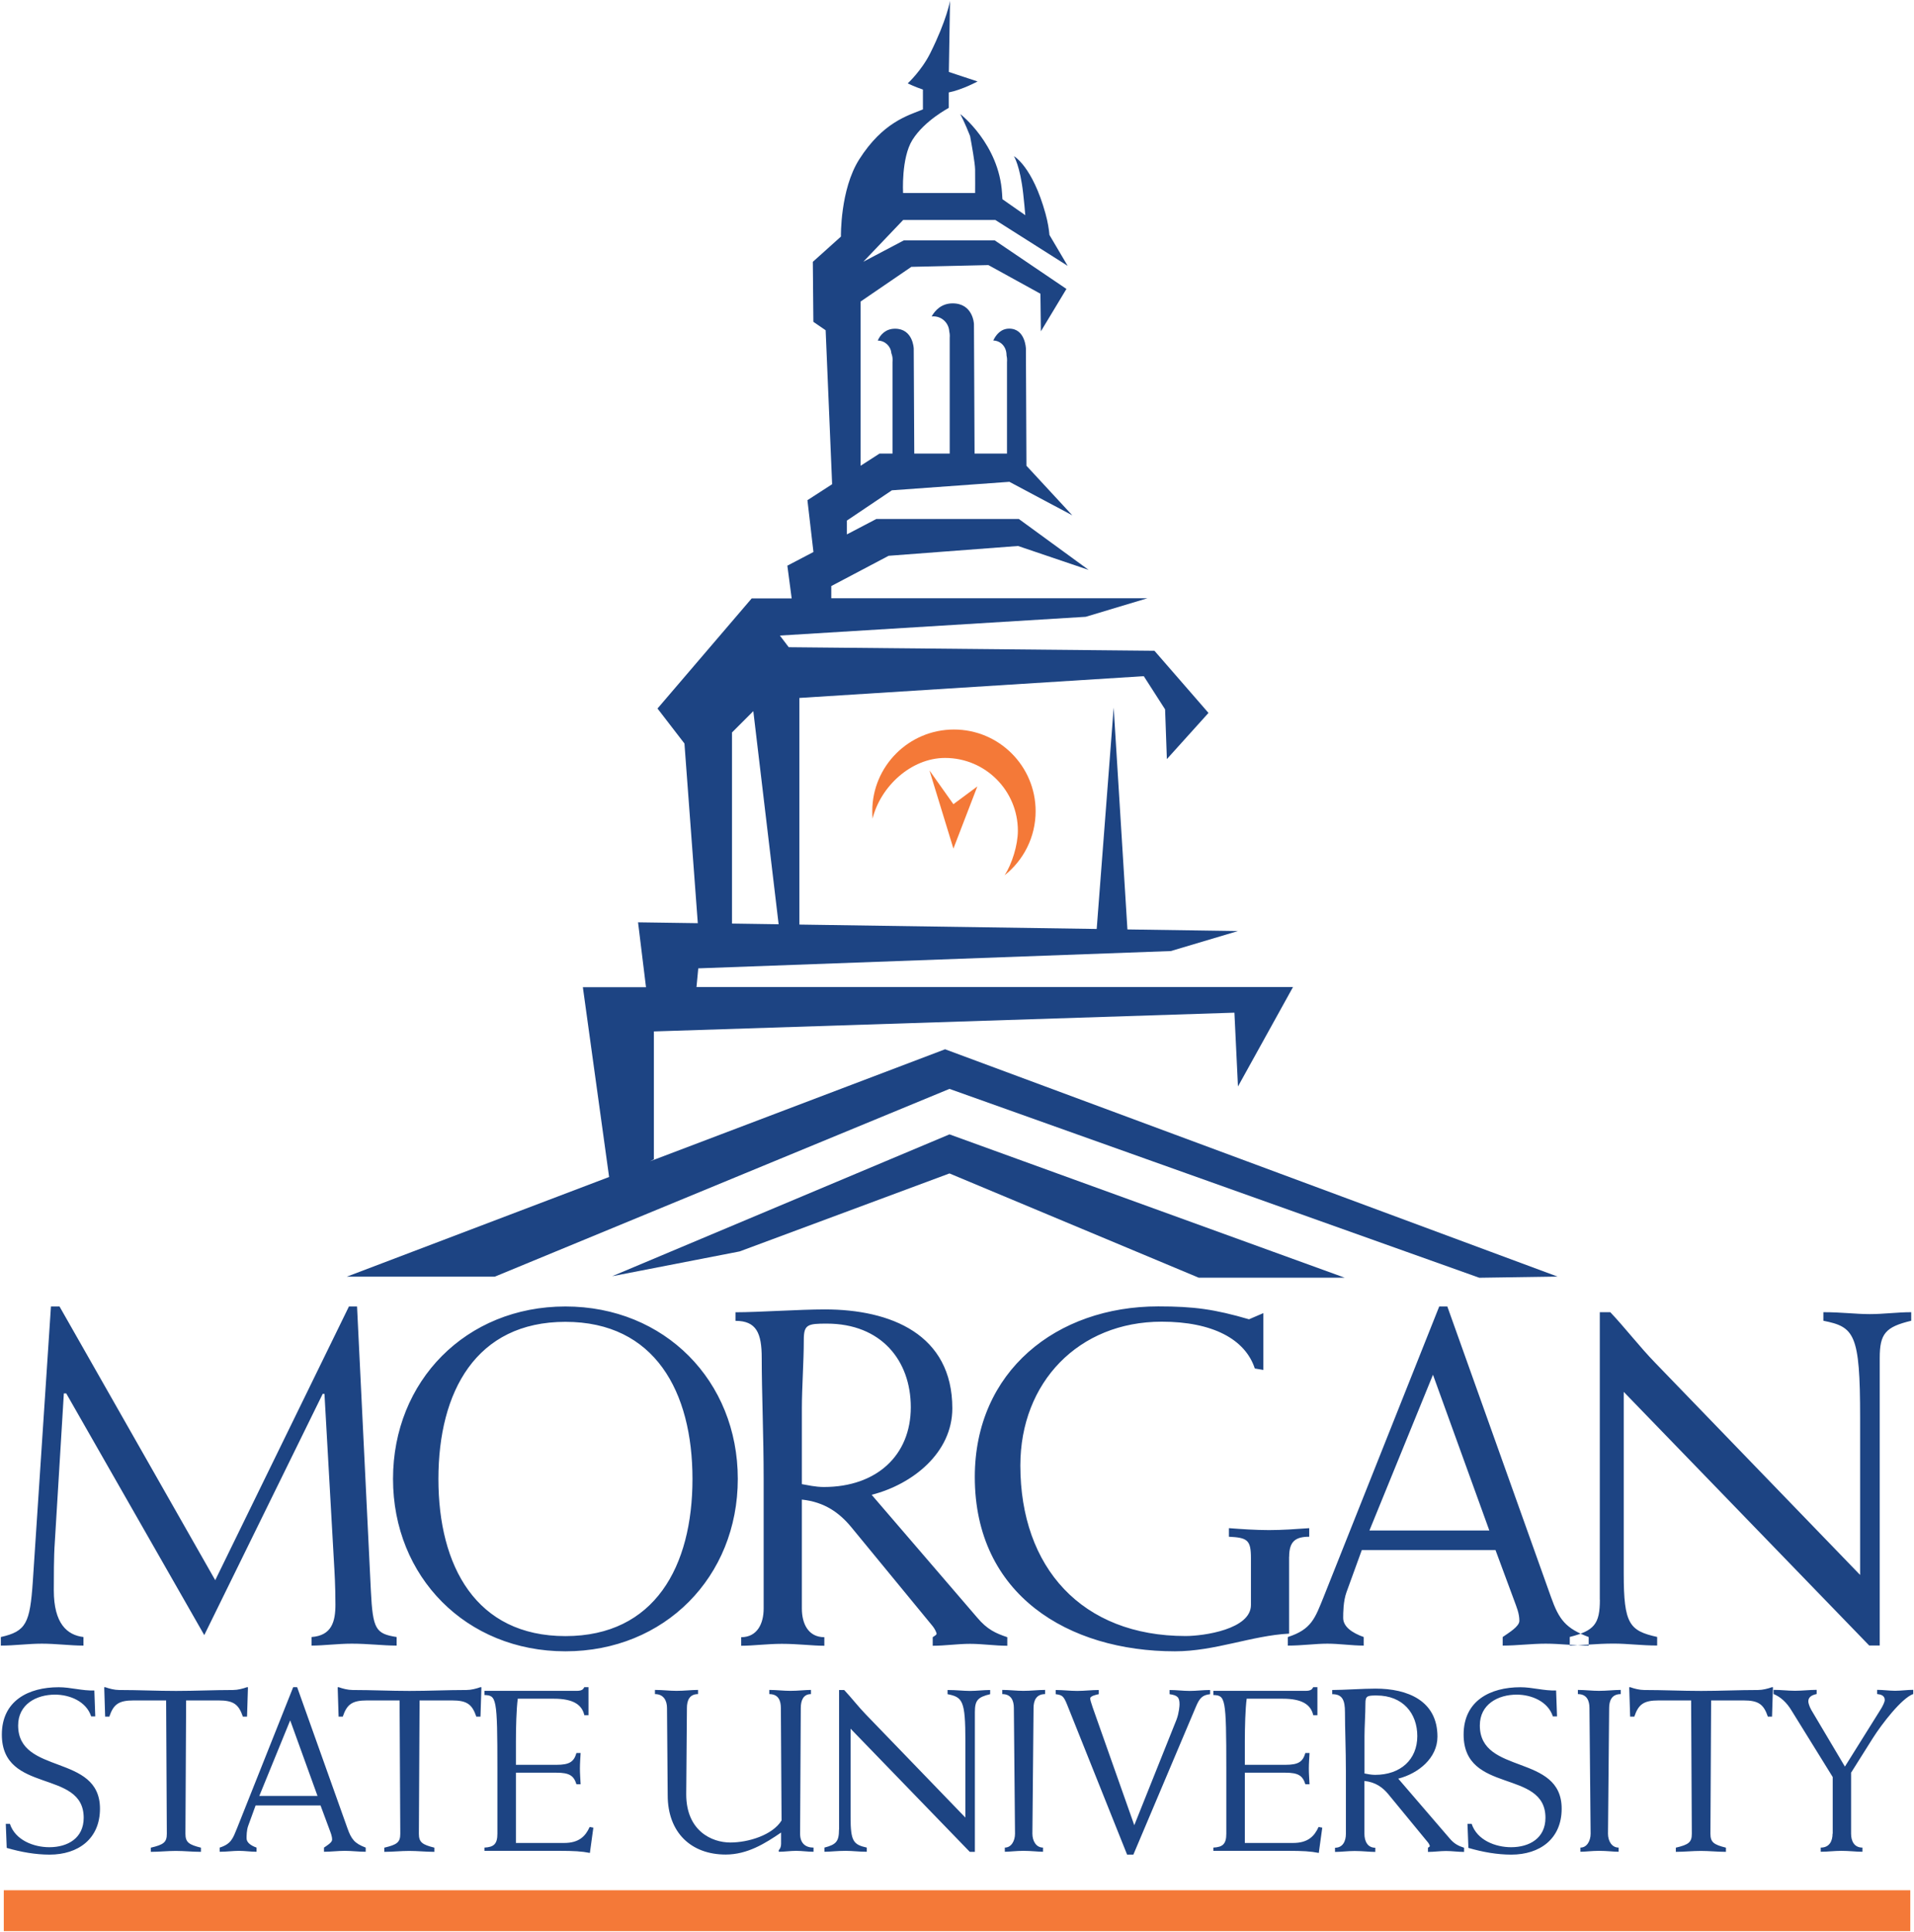 <?xml version="1.0" encoding="UTF-8"?> <svg xmlns="http://www.w3.org/2000/svg" xmlns:xlink="http://www.w3.org/1999/xlink" version="1.1" id="Layer_1" x="0px" y="0px" width="247.93px" height="250.2px" viewBox="0 0 247.93 250.2" xml:space="preserve"> <path fill="#F47938" d="M0.49,244.8h246.96v5.3H0.49V244.8z M113.03,106.02c1.01-4.12,4.96-7.86,9.39-7.86 c5.21,0,9.43,4.22,9.43,9.43c0,1.87-0.77,4.3-1.71,5.76c2.44-1.94,4.01-4.93,4.01-8.29c0-5.84-4.73-10.58-10.58-10.58 c-5.84,0-10.58,4.74-10.58,10.58C112.99,105.39,113,105.71,113.03,106.02z M123.5,104.15l3.1-2.3l-3.1,8.05l-3.1-10.12L123.5,104.15 z"></path> <path fill-rule="evenodd" clip-rule="evenodd" fill="#1D4483" d="M27.88,204.65L45.2,169.2h1.05l1.79,36.81 c0.25,5.01,0.62,5.57,3.34,6v1.11c-1.8,0-3.65-0.25-5.82-0.25c-1.79,0-3.65,0.25-5.2,0.25v-1.11c2.6-0.19,3.09-1.98,3.09-4.21 c0-2.35-0.12-4.33-0.18-5.32l-1.24-21.96H41.8l-15.34,31.24l-17.88-31.3H8.27l-1.18,19.43c-0.12,1.61-0.12,4.45-0.12,6.06 c0,4.33,1.73,5.81,3.84,6.06v1.11c-1.73,0-3.53-0.25-5.38-0.25c-1.79,0-3.53,0.25-5.32,0.25v-1.11c3.28-0.74,3.77-1.79,4.14-7.18 l2.35-35.63h1.11L27.88,204.65z M73.24,211.89c11.57,0,16.46-9.03,16.46-20.35c0-11.32-4.89-20.35-16.46-20.35 c-11.57,0-16.45,9.03-16.45,20.35C56.79,202.85,61.67,211.89,73.24,211.89z M73.24,169.2c12.87,0,22.33,9.65,22.33,22.33 c0,12.68-9.47,22.33-22.33,22.33s-22.33-9.65-22.33-22.33C50.91,178.85,60.37,169.2,73.24,169.2z M98.92,191.53 c0-5.57-0.25-11.2-0.25-15.65c0-3.22-0.68-4.82-3.4-4.82v-1.11c2.97,0,8.29-0.37,11.57-0.37c8.54,0,16.52,3.22,16.52,12.81 c0,5.75-5.13,9.84-10.45,11.2l13.67,15.9c1.3,1.55,2.41,2.04,3.9,2.54v1.11c-1.61,0-3.22-0.25-4.83-0.25 c-1.61,0-3.22,0.25-4.83,0.25v-1.11c0.19-0.12,0.5-0.31,0.5-0.43c0-0.19-0.25-0.68-0.5-0.99l-10.58-12.87 c-1.49-1.79-3.4-3.22-6.37-3.53v14.11c0,1.92,0.8,3.71,2.91,3.71v1.11c-1.55,0-3.4-0.25-5.51-0.25c-1.86,0-3.71,0.25-5.26,0.25 v-1.11c2.1,0,2.91-1.79,2.91-3.71V191.53z M103.87,192.21c0.74,0.12,1.73,0.37,2.85,0.37c6.81,0,11.26-4.08,11.26-10.33 c0-6.06-3.84-10.83-10.89-10.83c-2.48,0-2.97,0.12-2.97,2.1c0,2.85-0.25,6.19-0.25,8.85V192.21z M166.99,201.62 c0-1.98,0.8-2.6,2.6-2.6v-1.11c-1.73,0.12-3.46,0.25-5.2,0.25c-1.73,0-3.46-0.12-5.2-0.25v1.11c2.41,0.12,2.85,0.43,2.85,2.78v6.06 c0,3.15-6.12,4.02-8.47,4.02c-13.42,0-21.4-8.85-21.4-22.09c0-10.76,7.55-18.62,18.31-18.62c6.62,0,10.83,2.29,12.06,6.06l1.11,0.19 v-7.36l-1.86,0.8c-4.46-1.3-7.11-1.67-11.76-1.67c-13.18,0-23.76,8.41-23.76,22.09c0,15.28,12.13,22.58,25.92,22.58 c5.2,0,9.96-2.04,14.79-2.29V201.62z M177.39,198.21h15.53l-7.3-20.17L177.39,198.21z M176.4,200.75l-1.98,5.45 c-0.43,1.18-0.43,2.72-0.43,3.34c0,1.11,1.11,1.92,2.66,2.47v1.11c-1.55,0-3.16-0.25-4.7-0.25c-1.61,0-3.22,0.25-5.13,0.25v-1.11 c3.09-0.99,3.53-2.47,4.64-5.2l14.97-37.61h1.05l13.42,37.61c1.05,2.97,1.92,4.08,4.89,5.2v1.11c-1.86,0-3.71-0.25-5.57-0.25 c-1.86,0-3.71,0.25-5.57,0.25v-1.11c0.8-0.56,2.16-1.36,2.16-2.1c0-0.99-0.37-1.79-0.68-2.66l-2.41-6.5H176.4z M207.24,207.18 c0,3.15-0.74,4.02-3.9,4.82v1.11c1.55,0,3.34-0.25,5.69-0.25c1.8,0,3.59,0.25,5.63,0.25v-1.11c-3.59-0.8-4.33-1.67-4.33-8.17v-23.57 l31.8,32.85h1.36v-37.24c0-3.15,0.74-4.02,4.08-4.82v-1.11c-1.79,0-3.59,0.25-5.38,0.25c-1.79,0-3.59-0.25-6-0.25v1.11 c4.02,0.8,4.76,1.67,4.76,12.5v20.42l-26.54-27.47c-2.04-2.1-3.84-4.46-5.82-6.56h-1.36V207.18z M12.34,222.29l-0.12-3.36 c-1.56,0.06-3.06-0.42-4.62-0.42c-3.94,0-7.36,1.77-7.36,6.13c0,7.75,10.6,4.42,10.6,10.78c0,2.64-2.07,3.81-4.45,3.81 c-2.01,0-4.41-0.9-5.11-3.03H0.75l0.12,3.12c1.86,0.54,3.73,0.87,5.56,0.87c3.69,0,6.52-2.04,6.52-5.95c0-7.18-10.6-4.32-10.6-10.78 c0-2.73,2.34-3.99,4.78-3.99c1.89,0,4.05,0.87,4.68,2.82H12.34z M21.52,220.22l0.09,17.27c0,1.11-0.42,1.41-2.07,1.8v0.54 c1.08,0,2.16-0.12,3.24-0.12s2.16,0.12,3.25,0.12v-0.54c-1.56-0.39-2.01-0.69-2.01-1.8l0.09-17.27h4.2c1.95,0,2.61,0.51,3.15,2.1H32 l0.12-3.81h-0.15c-0.48,0.18-1.2,0.36-1.77,0.36c-2.46,0-4.92,0.12-7.39,0.12s-4.93-0.12-7.39-0.12c-0.57,0-1.29-0.18-1.77-0.36 H13.5l0.12,3.81h0.54c0.54-1.59,1.2-2.1,3.15-2.1H21.52z M33.59,232.59h7.54l-3.54-9.79L33.59,232.59z M33.11,233.82l-0.96,2.64 c-0.21,0.57-0.21,1.32-0.21,1.62c0,0.54,0.54,0.93,1.29,1.2v0.54c-0.75,0-1.53-0.12-2.28-0.12c-0.78,0-1.56,0.12-2.49,0.12v-0.54 c1.5-0.48,1.71-1.2,2.25-2.52l7.27-18.26h0.51L45,236.76c0.51,1.44,0.93,1.98,2.37,2.52v0.54c-0.9,0-1.8-0.12-2.7-0.12 s-1.8,0.12-2.7,0.12v-0.54c0.39-0.27,1.05-0.66,1.05-1.02c0-0.48-0.18-0.87-0.33-1.29l-1.17-3.15H33.11z M51.76,220.22l0.09,17.27 c0,1.11-0.42,1.41-2.07,1.8v0.54c1.08,0,2.16-0.12,3.24-0.12s2.16,0.12,3.25,0.12v-0.54c-1.56-0.39-2.01-0.69-2.01-1.8l0.09-17.27 h4.2c1.95,0,2.61,0.51,3.15,2.1h0.54l0.12-3.81h-0.15c-0.48,0.18-1.2,0.36-1.77,0.36c-2.46,0-4.92,0.12-7.39,0.12 s-4.93-0.12-7.39-0.12c-0.57,0-1.29-0.18-1.77-0.36h-0.15l0.12,3.81h0.54c0.54-1.59,1.2-2.1,3.15-2.1H51.76z M76.23,218.5h-0.54 c-0.15,0.3-0.33,0.48-0.99,0.48H62.75v0.54c1.56,0.06,1.68,0.3,1.68,9.61v8.35c0,1.32-0.45,1.74-1.68,1.8v0.42h9.67 c1.92,0,2.94,0.06,3.99,0.27l0.45-3.27l-0.48-0.09c-0.54,1.2-1.38,2.07-3.3,2.07h-6.25v-9.1h5.25c1.68,0,2.25,0.39,2.59,1.5h0.54 c-0.03-0.66-0.09-1.35-0.09-2.04c0-0.69,0.06-1.38,0.09-2.01h-0.54c-0.33,1.14-0.9,1.53-2.59,1.53h-5.25v-3.03 c0-1.77,0.06-4.21,0.24-5.53h4.68c2.52,0,3.63,0.78,3.94,2.13h0.54V218.5z M101.24,235.77c-1.17,1.89-4.29,2.85-6.64,2.85 c-2.4,0-5.71-1.5-5.71-6.25l0.09-11.17c0-0.93,0.3-1.8,1.44-1.8v-0.54c-0.87,0-1.77,0.12-2.79,0.12c-0.93,0-1.83-0.12-2.79-0.12 v0.54c1.14,0,1.56,0.87,1.56,1.8l0.09,11.29c0,4.87,3.06,7.69,7.51,7.69c2.82,0,5.11-1.44,7.18-2.85v1.47c0,0.36-0.12,0.63-0.3,0.81 v0.21c0.75,0,1.5-0.12,2.25-0.12s1.5,0.12,2.25,0.12v-0.54c-1.02,0-1.74-0.54-1.74-1.8l0.09-16.28c0-0.93,0.3-1.8,1.32-1.8v-0.54 c-0.75,0-1.65,0.12-2.67,0.12c-0.9,0-1.8-0.12-2.73-0.12v0.54c1.2,0,1.5,0.87,1.5,1.8L101.24,235.77z M108.68,236.94 c0,1.53-0.36,1.95-1.89,2.34v0.54c0.75,0,1.62-0.12,2.76-0.12c0.87,0,1.74,0.12,2.73,0.12v-0.54c-1.74-0.39-2.1-0.81-2.1-3.96 v-11.44l15.44,15.95h0.66v-18.08c0-1.53,0.36-1.95,1.98-2.34v-0.54c-0.87,0-1.74,0.12-2.61,0.12c-0.87,0-1.74-0.12-2.91-0.12v0.54 c1.95,0.39,2.31,0.81,2.31,6.07v9.91l-12.88-13.34c-0.99-1.02-1.86-2.16-2.82-3.18h-0.66V236.94z M135.38,218.86 c-0.9,0-1.8,0.12-2.82,0.12c-0.9,0-1.8-0.12-2.73-0.12v0.54c1.17,0,1.5,0.87,1.5,1.8l0.15,16.28c0,0.93-0.48,1.8-1.32,1.8v0.54 c0.6,0,1.5-0.12,2.4-0.12c1.02,0,1.92,0.12,2.55,0.12v-0.54c-0.9,0-1.38-0.87-1.38-1.8l0.15-16.28c0-0.93,0.33-1.8,1.5-1.8V218.86z M146.81,240.19l8.08-19.1c0.48-1.14,0.81-1.56,1.86-1.68v-0.54c-0.9,0-1.77,0.12-2.64,0.12s-1.74-0.12-2.61-0.12v0.54 c1.02,0.15,1.29,0.39,1.29,1.32c0,0.18-0.06,1.11-0.39,1.98l-5.47,13.67l-5.38-15.23c-0.24-0.69-0.33-1.02-0.33-1.2 c0-0.3,0.81-0.48,1.11-0.54v-0.54c-0.93,0-1.86,0.12-2.79,0.12c-0.93,0-1.86-0.12-2.79-0.12v0.54c0.84,0.12,1.02,0.21,1.5,1.41 l7.75,19.37H146.81z M170.65,218.5h-0.54c-0.15,0.3-0.33,0.48-0.99,0.48h-11.95v0.54c1.56,0.06,1.68,0.3,1.68,9.61v8.35 c0,1.32-0.45,1.74-1.68,1.8v0.42h9.67c1.92,0,2.94,0.06,3.99,0.27l0.45-3.27l-0.48-0.09c-0.54,1.2-1.38,2.07-3.3,2.07h-6.25v-9.1 h5.25c1.68,0,2.25,0.39,2.59,1.5h0.54c-0.03-0.66-0.09-1.35-0.09-2.04c0-0.69,0.06-1.38,0.09-2.01h-0.54 c-0.33,1.14-0.9,1.53-2.59,1.53h-5.25v-3.03c0-1.77,0.06-4.21,0.24-5.53h4.68c2.52,0,3.63,0.78,3.94,2.13h0.54V218.5z M174.34,229.35c0-2.7-0.12-5.44-0.12-7.6c0-1.56-0.33-2.34-1.65-2.34v-0.54c1.44,0,4.02-0.18,5.61-0.18c4.15,0,8.02,1.56,8.02,6.22 c0,2.79-2.49,4.78-5.08,5.44l6.64,7.72c0.63,0.75,1.17,0.99,1.89,1.23v0.54c-0.78,0-1.56-0.12-2.34-0.12 c-0.78,0-1.56,0.12-2.34,0.12v-0.54c0.09-0.06,0.24-0.15,0.24-0.21c0-0.09-0.12-0.33-0.24-0.48l-5.14-6.25 c-0.72-0.87-1.65-1.56-3.09-1.71v6.85c0,0.93,0.39,1.8,1.41,1.8v0.54c-0.75,0-1.65-0.12-2.67-0.12c-0.9,0-1.8,0.12-2.55,0.12v-0.54 c1.02,0,1.41-0.87,1.41-1.8V229.35z M176.74,229.68c0.36,0.06,0.84,0.18,1.38,0.18c3.3,0,5.47-1.98,5.47-5.02 c0-2.94-1.86-5.26-5.28-5.26c-1.2,0-1.44,0.06-1.44,1.02c0,1.38-0.12,3-0.12,4.29V229.68z M201.69,222.29l-0.12-3.36 c-1.56,0.06-3.06-0.42-4.62-0.42c-3.94,0-7.36,1.77-7.36,6.13c0,7.75,10.6,4.42,10.6,10.78c0,2.64-2.07,3.81-4.45,3.81 c-2.01,0-4.41-0.9-5.11-3.03h-0.54l0.12,3.12c1.86,0.54,3.73,0.87,5.56,0.87c3.69,0,6.52-2.04,6.52-5.95 c0-7.18-10.6-4.32-10.6-10.78c0-2.73,2.34-3.99,4.78-3.99c1.89,0,4.05,0.87,4.68,2.82H201.69z M209.94,218.86 c-0.9,0-1.8,0.12-2.82,0.12c-0.9,0-1.8-0.12-2.73-0.12v0.54c1.17,0,1.5,0.87,1.5,1.8l0.15,16.28c0,0.93-0.48,1.8-1.32,1.8v0.54 c0.6,0,1.5-0.12,2.4-0.12c1.02,0,1.92,0.12,2.55,0.12v-0.54c-0.9,0-1.38-0.87-1.38-1.8l0.15-16.28c0-0.93,0.33-1.8,1.5-1.8V218.86z M219.06,220.22l0.09,17.27c0,1.11-0.42,1.41-2.07,1.8v0.54c1.08,0,2.16-0.12,3.24-0.12c1.08,0,2.16,0.12,3.25,0.12v-0.54 c-1.56-0.39-2.01-0.69-2.01-1.8l0.09-17.27h4.2c1.95,0,2.61,0.51,3.15,2.1h0.54l0.12-3.81h-0.15c-0.48,0.18-1.2,0.36-1.77,0.36 c-2.46,0-4.93,0.12-7.39,0.12c-2.46,0-4.93-0.12-7.39-0.12c-0.57,0-1.29-0.18-1.77-0.36h-0.15l0.12,3.81h0.54 c0.54-1.59,1.2-2.1,3.15-2.1H219.06z M237.38,237.48c0,0.93-0.39,1.8-1.53,1.8v0.54c0.87,0,1.77-0.12,2.67-0.12 c1.02,0,1.92,0.12,2.73,0.12v-0.54c-1.08,0-1.47-0.87-1.47-1.8v-7.9l2.82-4.48c1.14-1.8,3.72-5.17,5.23-5.71v-0.54 c-0.78,0-1.56,0.12-2.34,0.12c-0.78,0-1.56-0.12-2.34-0.12v0.54c0.48,0.06,0.99,0.18,0.99,0.78c0,0.21-0.21,0.75-0.69,1.47 l-4.47,7.15l-4.35-7.33c-0.27-0.48-0.39-0.93-0.39-1.11c0-0.54,0.39-0.81,1.08-0.96v-0.54c-0.93,0-1.86,0.12-2.79,0.12 c-0.93,0-1.86-0.12-2.79-0.12v0.54c0.87,0.36,1.68,1.05,2.34,2.16l5.32,8.59V237.48z M79.3,165.28l16.51-3.21l27.18-10.1l32.28,13.5 h18.91l-51.19-18.56L79.3,165.28z M119.55,11.6v2.57c-1.96,0.8-5.18,1.65-8.25,6.47c-2.49,3.92-2.37,10-2.37,10l-3.64,3.27 l0.07,7.77l1.59,1.09l0.84,19.94l-3.2,2.07l0.78,6.71l-3.38,1.77l0.56,4.24h-5.18l-12.2,14.26l3.49,4.53l1.73,23.27l-7.74-0.11 l1.03,8.4H75.5l3.4,24.58l-33.98,12.91h19.17l58.9-24.32l68.63,24.46l10.14-0.15l-79.34-29.44L84.19,150.4l0.51-0.26v-16.56 l75.2-2.43l0.46,9.56l7.13-12.88H90.22l0.23-2.42l61.21-2.24l8.7-2.59l-14.32-0.21l-1.78-28.73l-2.2,28.67l-38.51-0.57V90.39 l44.61-2.82l2.76,4.3l0.23,6.44l5.39-5.98l-7-8.05l-47.37-0.46l-1.15-1.51l39.62-2.43l7.99-2.4h-40.95V75.9l7.43-3.92l16.76-1.27 l9.15,3.1l-9.05-6.6h-18.45l-3.82,2v-1.79l5.83-3.92l15.22-1.1l8.15,4.34l-5.94-6.42l-0.07-15.17c0,0-0.07-2.59-2.16-2.59 c-1.07,0-1.71,0.78-2.07,1.54c0.96,0.02,1.72,0.8,1.72,1.91c0.11,0.47,0.06,0.91,0.06,0.91v11.82h-4.2l-0.08-16.78 c0,0-0.1-2.67-2.76-2.67c-1.43,0-2.26,0.88-2.72,1.69l0.23-0.01c1.09,0,1.98,0.85,2.05,1.93c0.11,0.46,0.06,0.86,0.06,0.86v14.98 h-4.59l-0.07-13.6c0,0-0.08-2.57-2.42-2.57c-1.21,0-1.92,0.78-2.24,1.54c0.93,0,1.69,0.72,1.76,1.63c0.23,0.55,0.15,1.14,0.15,1.14 v11.86h-1.68l-2.45,1.58V39.05l6.57-4.49l9.98-0.23l6.74,3.71l0.06,4.87l3.31-5.49l-9.29-6.29h-11.77l-5.25,2.77l5.16-5.41h11.94 l9.37,5.94l-2.36-4c-0.06-0.7-0.2-1.63-0.51-2.76c-1.7-6.15-4.09-7.44-4.09-7.44s0.8,1.24,1.2,4.85c0.13,1.15,0.21,2.07,0.27,2.79 l-2.96-2.07l-0.05-0.77c-0.38-6.37-5.41-10.26-5.41-10.26s0.63,1.2,1.27,2.85c0.19,1.03,0.63,3.44,0.65,4.3c0.02,0.85,0,3.08,0,3.08 h-9.33c0,0-0.26-4.53,1.21-6.88c1.59-2.54,4.75-4.15,4.71-4.15l0-2c1.81-0.37,3.73-1.42,3.73-1.42l-3.72-1.23l0.15-9.21 c0,0-0.39,2.43-2.56,6.78c-1.14,2.28-2.92,3.91-2.92,3.91S118.49,11.24,119.55,11.6z M94.82,119.61l0-24.75l2.76-2.76l3.28,27.6 L94.82,119.61z"></path> </svg> 